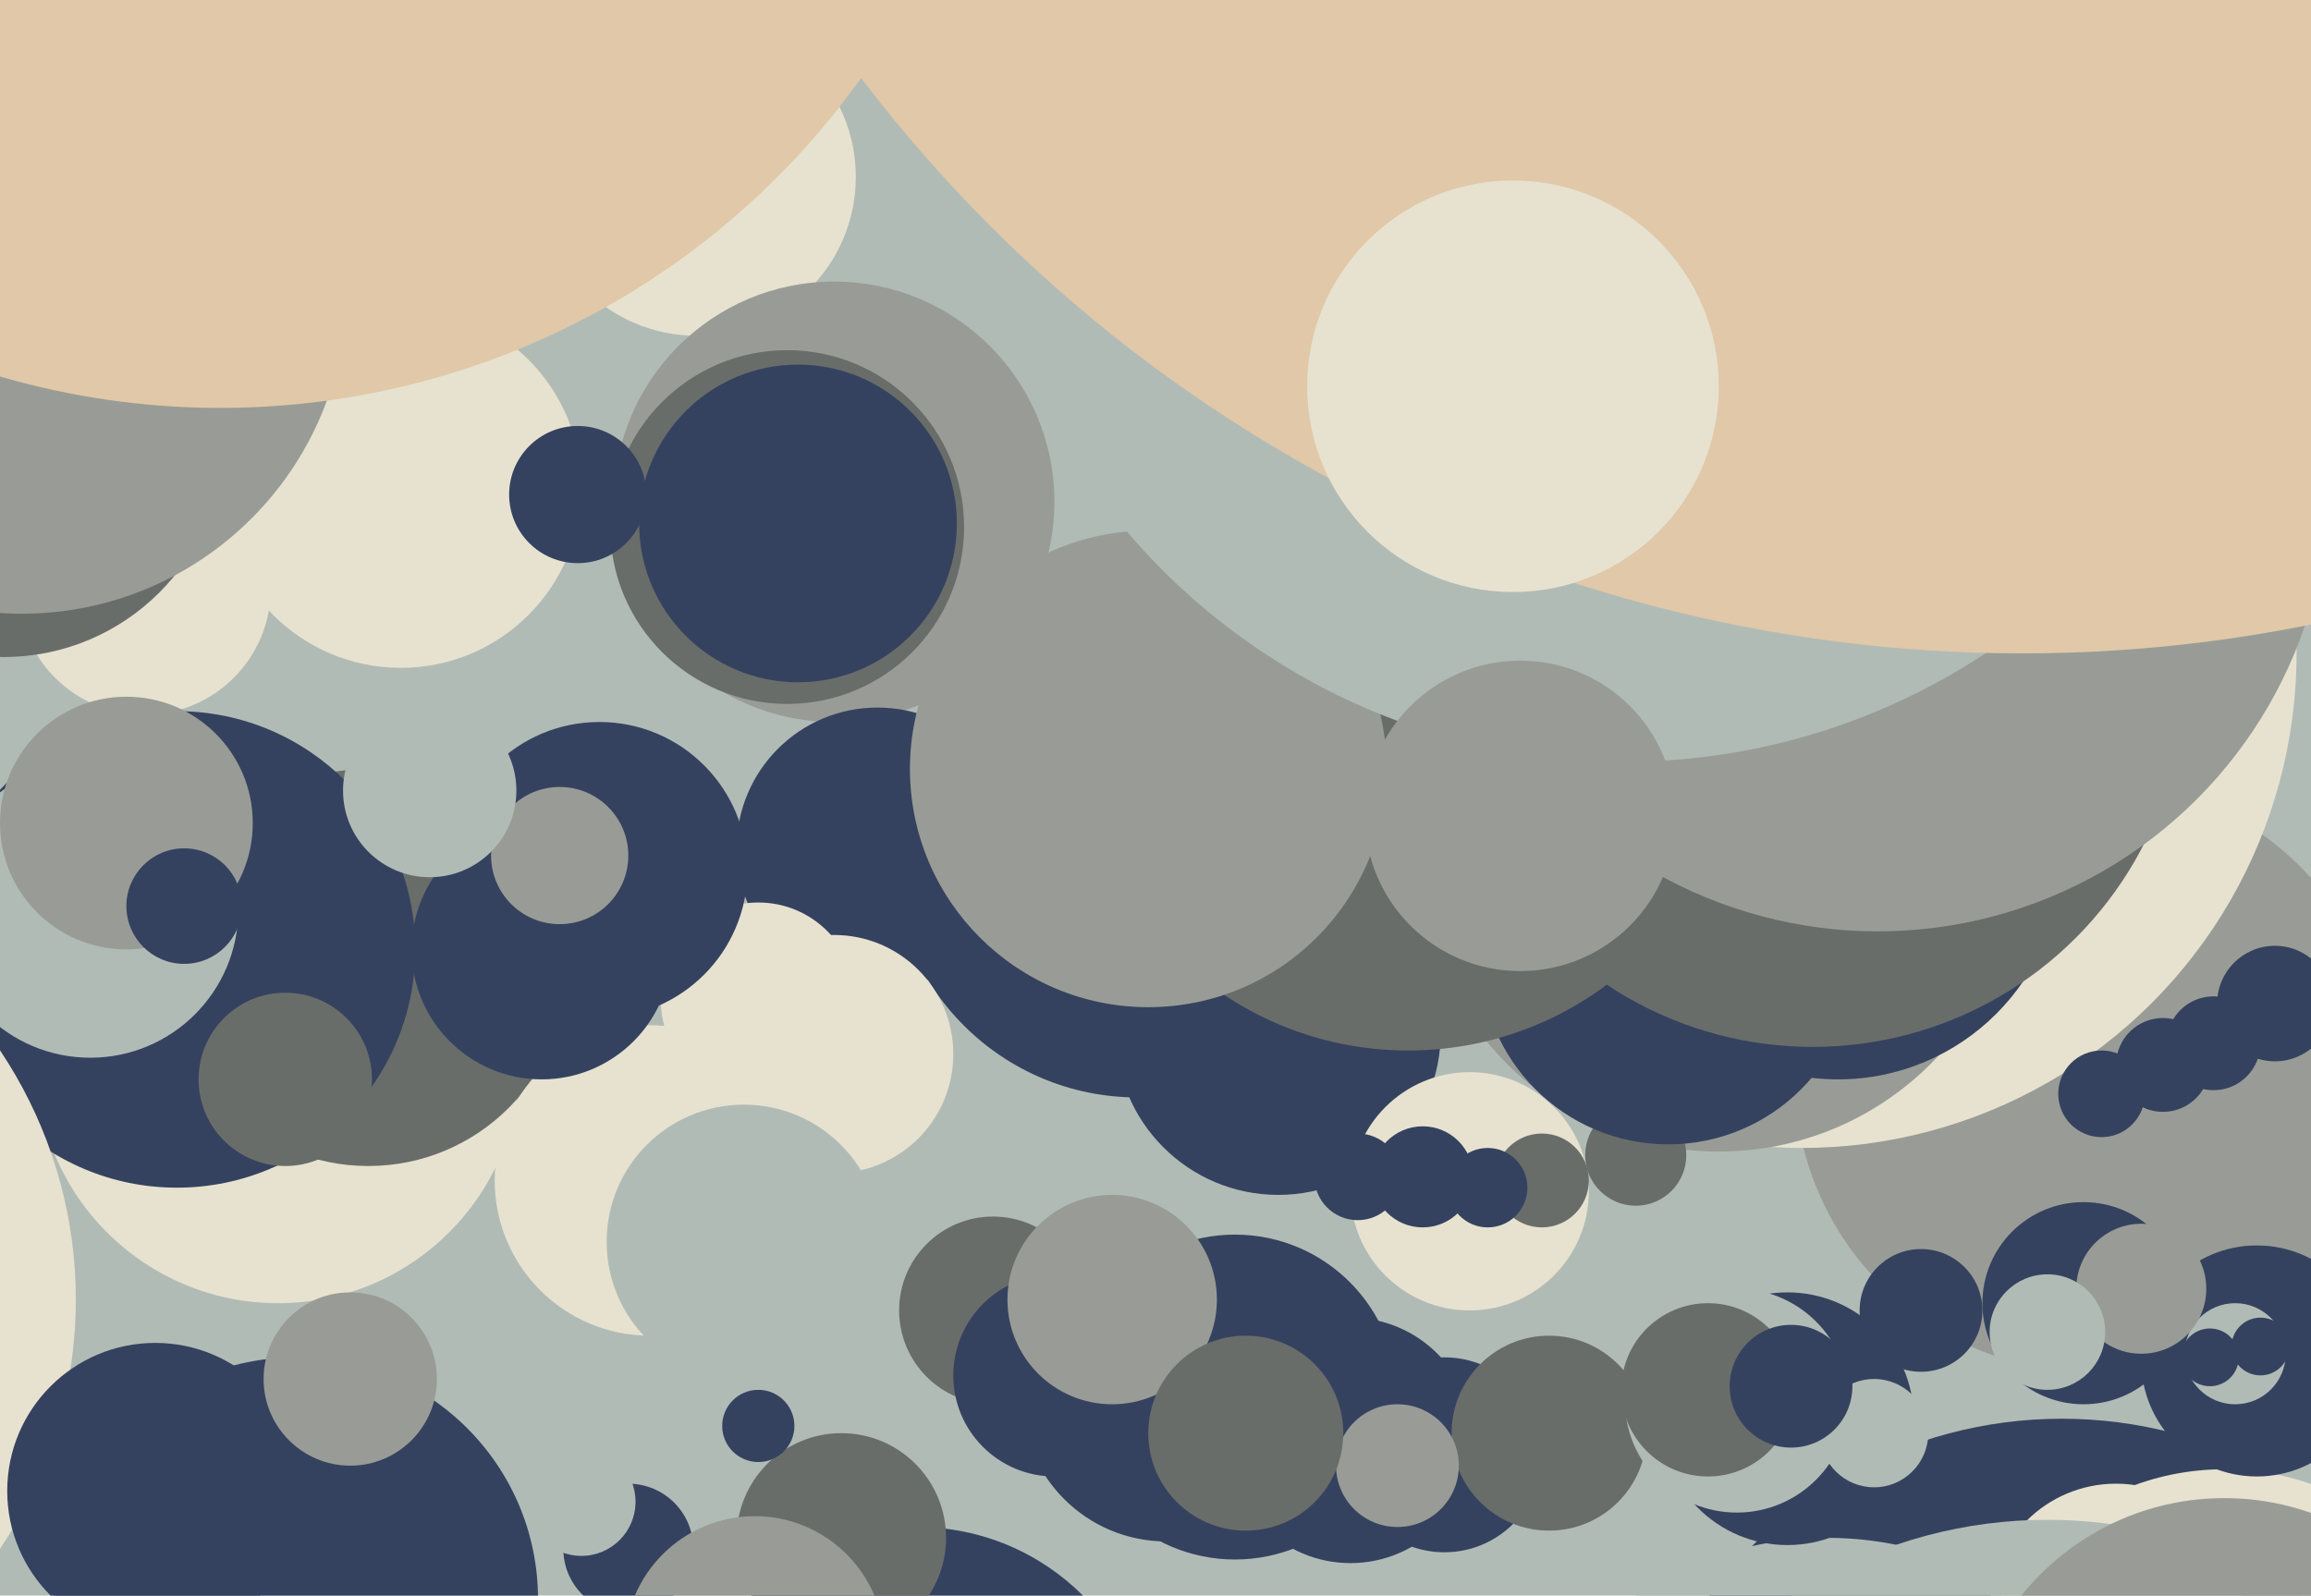 <svg xmlns="http://www.w3.org/2000/svg" width="640px" height="442px">
  <rect width="640" height="442" fill="rgb(177,187,182)"/>
  <circle cx="342" cy="387" r="45" fill="rgb(53,66,95)"/>
  <circle cx="77" cy="294" r="67" fill="rgb(231,226,207)"/>
  <circle cx="102" cy="268" r="55" fill="rgb(105,109,106)"/>
  <circle cx="49" cy="263" r="66" fill="rgb(53,66,95)"/>
  <circle cx="571" cy="515" r="122" fill="rgb(53,66,95)"/>
  <circle cx="616" cy="479" r="72" fill="rgb(231,226,207)"/>
  <circle cx="579" cy="298" r="82" fill="rgb(153,156,150)"/>
  <circle cx="354" cy="286" r="45" fill="rgb(53,66,95)"/>
  <circle cx="111" cy="135" r="50" fill="rgb(231,226,207)"/>
  <circle cx="613" cy="289" r="13" fill="rgb(53,66,95)"/>
  <circle cx="625" cy="377" r="32" fill="rgb(53,66,95)"/>
  <circle cx="193" cy="49" r="44" fill="rgb(231,226,207)"/>
  <circle cx="254" cy="488" r="65" fill="rgb(53,66,95)"/>
  <circle cx="231" cy="139" r="61" fill="rgb(153,156,150)"/>
  <circle cx="499" cy="181" r="137" fill="rgb(231,226,207)"/>
  <circle cx="275" cy="363" r="26" fill="rgb(105,109,106)"/>
  <circle cx="476" cy="236" r="83" fill="rgb(153,156,150)"/>
  <circle cx="400" cy="403" r="27" fill="rgb(53,66,95)"/>
  <circle cx="506" cy="522" r="96" fill="rgb(177,187,182)"/>
  <circle cx="40" cy="163" r="35" fill="rgb(231,226,207)"/>
  <circle cx="243" cy="235" r="39" fill="rgb(53,66,95)"/>
  <circle cx="25" cy="252" r="41" fill="rgb(177,187,182)"/>
  <circle cx="-103" cy="360" r="124" fill="rgb(231,226,207)"/>
  <circle cx="453" cy="320" r="14" fill="rgb(105,109,106)"/>
  <circle cx="180" cy="327" r="43" fill="rgb(231,226,207)"/>
  <circle cx="323" cy="387" r="40" fill="rgb(53,66,95)"/>
  <circle cx="495" cy="393" r="35" fill="rgb(53,66,95)"/>
  <circle cx="315" cy="236" r="68" fill="rgb(53,66,95)"/>
  <circle cx="509" cy="237" r="62" fill="rgb(53,66,95)"/>
  <circle cx="43" cy="413" r="41" fill="rgb(53,66,95)"/>
  <circle cx="292" cy="381" r="28" fill="rgb(53,66,95)"/>
  <circle cx="233" cy="426" r="29" fill="rgb(105,109,106)"/>
  <circle cx="462" cy="265" r="52" fill="rgb(53,66,95)"/>
  <circle cx="174" cy="429" r="18" fill="rgb(53,66,95)"/>
  <circle cx="209" cy="456" r="36" fill="rgb(153,156,150)"/>
  <circle cx="586" cy="446" r="35" fill="rgb(231,226,207)"/>
  <circle cx="79" cy="299" r="24" fill="rgb(105,109,106)"/>
  <circle cx="161" cy="416" r="15" fill="rgb(177,187,182)"/>
  <circle cx="582" cy="303" r="12" fill="rgb(53,66,95)"/>
  <circle cx="82" cy="443" r="67" fill="rgb(53,66,95)"/>
  <circle cx="619" cy="375" r="14" fill="rgb(177,187,182)"/>
  <circle cx="1" cy="121" r="61" fill="rgb(105,109,106)"/>
  <circle cx="626" cy="373" r="8" fill="rgb(53,66,95)"/>
  <circle cx="577" cy="361" r="28" fill="rgb(53,66,95)"/>
  <circle cx="407" cy="330" r="33" fill="rgb(231,226,207)"/>
  <circle cx="35" cy="228" r="35" fill="rgb(153,156,150)"/>
  <circle cx="374" cy="399" r="34" fill="rgb(53,66,95)"/>
  <circle cx="567" cy="551" r="130" fill="rgb(177,187,182)"/>
  <circle cx="6" cy="80" r="90" fill="rgb(153,156,150)"/>
  <circle cx="593" cy="357" r="18" fill="rgb(153,156,150)"/>
  <circle cx="390" cy="199" r="92" fill="rgb(105,109,106)"/>
  <circle cx="150" cy="263" r="36" fill="rgb(53,66,95)"/>
  <circle cx="427" cy="327" r="13" fill="rgb(105,109,106)"/>
  <circle cx="318" cy="213" r="66" fill="rgb(153,156,150)"/>
  <circle cx="231" cy="292" r="33" fill="rgb(231,226,207)"/>
  <circle cx="429" cy="397" r="27" fill="rgb(105,109,106)"/>
  <circle cx="210" cy="395" r="10" fill="rgb(53,66,95)"/>
  <circle cx="519" cy="397" r="15" fill="rgb(177,187,182)"/>
  <circle cx="387" cy="406" r="17" fill="rgb(153,156,150)"/>
  <circle cx="218" cy="146" r="49" fill="rgb(105,109,106)"/>
  <circle cx="502" cy="187" r="103" fill="rgb(105,109,106)"/>
  <circle cx="520" cy="133" r="125" fill="rgb(153,156,150)"/>
  <circle cx="221" cy="145" r="44" fill="rgb(53,66,95)"/>
  <circle cx="210" cy="277" r="27" fill="rgb(231,226,207)"/>
  <circle cx="450" cy="30" r="181" fill="rgb(177,187,182)"/>
  <circle cx="567" cy="369" r="16" fill="rgb(177,187,182)"/>
  <circle cx="630" cy="278" r="16" fill="rgb(53,66,95)"/>
  <circle cx="166" cy="241" r="41" fill="rgb(53,66,95)"/>
  <circle cx="155" cy="237" r="19" fill="rgb(153,156,150)"/>
  <circle cx="61" cy="-105" r="218" fill="rgb(224,200,168)"/>
  <circle cx="394" cy="326" r="14" fill="rgb(53,66,95)"/>
  <circle cx="481" cy="388" r="31" fill="rgb(177,187,182)"/>
  <circle cx="308" cy="360" r="29" fill="rgb(153,156,150)"/>
  <circle cx="616" cy="487" r="72" fill="rgb(153,156,150)"/>
  <circle cx="206" cy="344" r="38" fill="rgb(177,187,182)"/>
  <circle cx="612" cy="376" r="8" fill="rgb(53,66,95)"/>
  <circle cx="160" cy="137" r="19" fill="rgb(53,66,95)"/>
  <circle cx="560" cy="-223" r="404" fill="rgb(224,200,168)"/>
  <circle cx="376" cy="326" r="12" fill="rgb(53,66,95)"/>
  <circle cx="119" cy="219" r="24" fill="rgb(177,187,182)"/>
  <circle cx="473" cy="385" r="24" fill="rgb(105,109,106)"/>
  <circle cx="532" cy="363" r="17" fill="rgb(53,66,95)"/>
  <circle cx="97" cy="382" r="24" fill="rgb(153,156,150)"/>
  <circle cx="496" cy="384" r="17" fill="rgb(53,66,95)"/>
  <circle cx="412" cy="329" r="11" fill="rgb(53,66,95)"/>
  <circle cx="345" cy="397" r="27" fill="rgb(105,109,106)"/>
  <circle cx="421" cy="226" r="43" fill="rgb(153,156,150)"/>
  <circle cx="51" cy="251" r="16" fill="rgb(53,66,95)"/>
  <circle cx="599" cy="295" r="13" fill="rgb(53,66,95)"/>
  <circle cx="419" cy="107" r="57" fill="rgb(231,226,207)"/>
</svg>